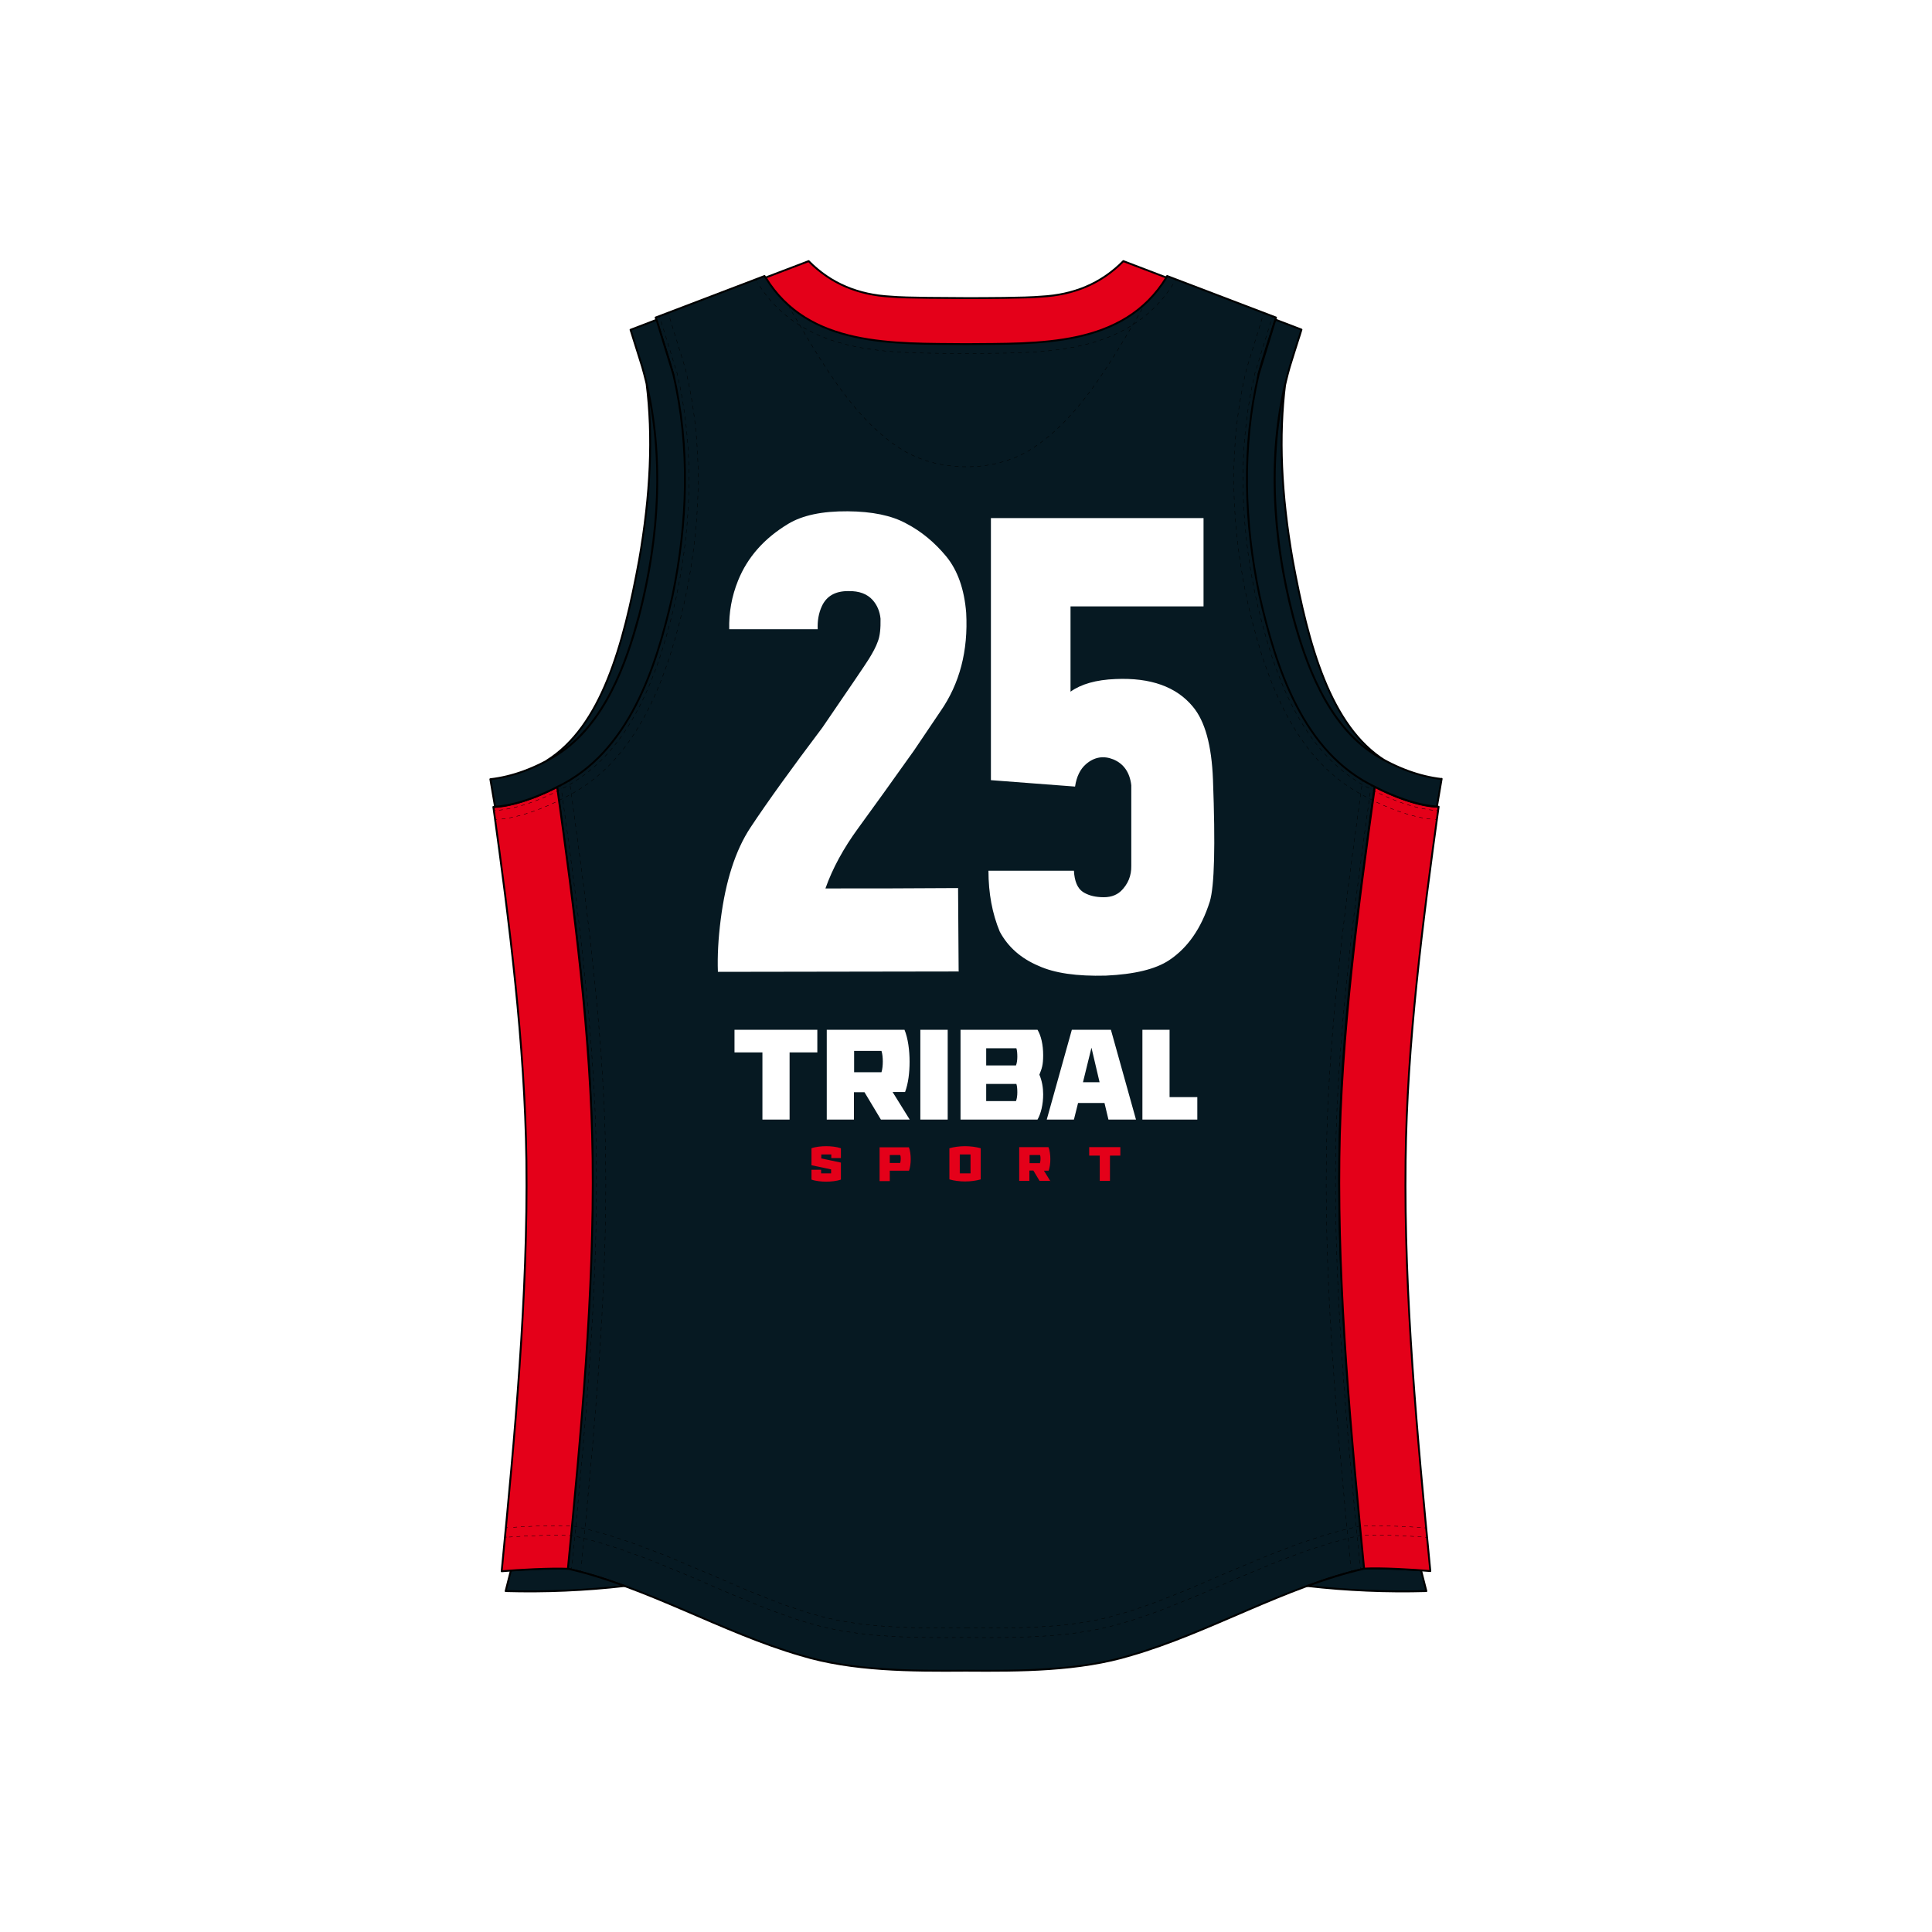 <?xml version="1.0" encoding="UTF-8"?>
<svg id="Layer_1" xmlns="http://www.w3.org/2000/svg" version="1.1" viewBox="0 0 1024 1024">
  <!-- Generator: Adobe Illustrator 29.6.0, SVG Export Plug-In . SVG Version: 2.1.1 Build 207)  -->
  <defs>
    <style>
      .st0 {
        stroke-dasharray: 2 2;
      }

      .st0, .st1, .st2, .st3, .st4, .st5, .st6, .st7, .st8, .st9 {
        stroke: #000;
      }

      .st0, .st2, .st3, .st5, .st7, .st8, .st9 {
        fill: none;
        stroke-miterlimit: 10;
        stroke-width: .2px;
      }

      .st1, .st4 {
        fill: #061922;
      }

      .st1, .st4, .st6 {
        stroke-linecap: round;
        stroke-linejoin: round;
        stroke-width: 1px;
      }

      .st10, .st6 {
        fill: #e40019;
      }

      .st11 {
        fill: #fff;
      }

      .st2 {
        stroke-dasharray: 2 2;
      }

      .st3 {
        stroke-dasharray: 2 2;
      }

      .st4, .st6 {
        fill-rule: evenodd;
      }

      .st5 {
        stroke-dasharray: 2 2;
      }

      .st7 {
        stroke-dasharray: 2 2;
      }

      .st8 {
        stroke-dasharray: 2 2;
      }
    </style>
  </defs>
  <rect class="st11" width="1024" height="1024"/>
  <g id="DESIGN">
    <path id="BACK" class="st4" d="M512,885.5h0,0,0,0,0,0,0,0,0,0,0,0,0,0,0c28.6.2,60,.2,87.5-8.2,41.5-12,81.5-36.3,123.7-45.9-7-72-14.3-147.9-13.3-220.3.8-65.5,9.8-129.2,18.7-194.1-38.3-22-50.4-76.6-57.9-117.2-5.8-33.2-8.3-67.9-3.7-101.4,2.2-8.3,6.7-21.8,9.3-30.1l-57.7-22-.5.8-106.2,31.2h0l-106.2-31.2-.5-.8-57.7,22c2.6,8.4,7.1,21.9,9.3,30.1,4.7,33.5,2.1,68.2-3.7,101.4-7.5,40.6-19.6,95.2-57.9,117.2,9,64.9,18,128.6,18.7,194.1,1,72.4-6.3,148.3-13.3,220.3,42.2,9.6,82.2,33.9,123.7,45.9,27.5,8.4,58.9,8.4,87.5,8.2h0,0,0,0,0,0,0,0,0,0,0,0,0,0,0,0Z"/>
    <path id="SIDE_TABS" class="st1" d="M300.8,831.4h0c-7.5-.4-20.7.2-30,.9l-2.8,11c20.9.6,42.2-.3,63.1-2.7-10-3.7-20.1-6.9-30.3-9.2ZM692.9,840.6c20.9,2.4,42.2,3.3,63.1,2.7l-2.8-11c-9.3-.6-22.5-1.3-30-.9h0c-10.2,2.3-20.3,5.5-30.3,9.2Z"/>
    <path id="SIDE_PANELS" class="st6" d="M723,831.4c8.9-.5,26.3.5,35.1,1.3-6.9-71.2-14-146.1-13.1-217.7.7-61.7,9-126,17.5-187.4h0c-10.2,0-25-5.9-33.8-10.6-8.9,64.2-18,131.9-18.8,196.7-.9,71.5,6.2,146.5,13.1,217.7h0ZM314.1,613.8c-.8-64.8-9.9-132.5-18.8-196.7-8.8,4.6-23.6,10.5-33.8,10.6h0c8.5,61.4,16.7,125.7,17.5,187.4.9,71.5-6.2,146.5-13.1,217.7,8.9-.8,26.2-1.7,35.1-1.3,6.9-71.2,14-146.1,13.1-217.7Z"/>
    <path id="CUFFS" class="st1" d="M764.1,412.9c-11.5-1.3-23.7-5.7-35.3-12.9-25.6-16.1-37-49.3-43.3-72.9-12.5-47.6-13.1-93.5-1.9-132.7,1.4-4.6,3-9.6,4.5-14.3.8-2.5,1-3,1.7-5.4l-13.8-5.3-8.9,29c-9,38.5-7.6,78.7.4,117,8.7,38.4,23.1,83.5,61.2,101.6,0,0,17.2,9.5,32.9,10.5l2.5-14.7h0ZM728.8,400.1c1.8,1.1,3.6,2.1,5.4,3.1-29.2-18.2-40.8-61.6-49-106-6.2-35.4-7.5-66.1-4-93.9-8.8,37.2-7.3,79.8,4.2,123.8,6.4,23.6,17.8,56.9,43.3,72.9h0ZM262.4,427.6c15.7-1,32.9-10.5,32.9-10.5,38.1-18.2,52.5-63.2,61.2-101.6,7.9-38.3,9.4-78.5.4-117l-8.9-29-13.8,5.3c.8,2.4.9,2.9,1.7,5.4,1.5,4.8,3.1,9.7,4.5,14.3,11.2,39.2,10.6,85.1-1.9,132.7-6.4,23.6-17.8,56.9-43.3,72.9-11.6,7.2-23.8,11.6-35.3,12.9l2.5,14.7h0ZM338.5,327.1c11.5-44,13-86.6,4.2-123.8,3.5,27.8,2.2,58.5-4,93.9-8.2,44.4-19.8,87.8-49,106,1.8-1,3.6-2,5.4-3.1,25.6-16.1,37-49.3,43.3-72.9h0Z"/>
    <path id="COLLAR" class="st6" d="M512,182.4c-38.3-.4-83.5,1.8-106.2-35.3l22.8-8.7c11.9,12.1,26.6,17.9,43.4,18.8,8.6.8,31,.7,40,.8,9,0,31.4,0,40-.8,16.8-.9,31.5-6.7,43.4-18.8l22.8,8.7c-22.8,37.2-67.9,34.9-106.2,35.3h0Z"/>
    <g id="LOGOS">
      <path id="Back_Numbers" class="st11" d="M508.4,514.9l-127.9.2c-.3-8.4.2-17.7,1.5-27.8,2.6-20.4,7.8-36.6,15.7-48.6,9.2-13.9,22-31.6,38.2-53.1,14.2-20.8,22.5-32.9,24.6-36.3s3.8-6.5,4.8-9.4c1.1-2.8,1.5-6.8,1.4-12-.4-3.9-1.8-7.2-4.2-9.9-2.9-3.2-7.1-4.8-12.7-4.7-7-.1-11.7,2.6-14.2,8-1.7,3.7-2.4,7.8-2.2,12.2h-46.9c-.2-8.8,1.3-17.4,4.7-25.8,5-12.4,13.9-22.4,26.5-30,7.6-4.6,18.1-6.8,31.6-6.7,12.9.1,23.2,2.2,30.9,6.4,8.1,4.2,15.2,10.1,21.4,17.6,6,7.4,9.5,17.3,10.5,29.8,1.1,20.1-3.4,37.5-13.7,52.3l-13.9,20.6c-11.8,16.6-21.7,30.4-29.6,41.2-7.9,10.8-13.7,21.5-17.4,32,21.8,0,45.3,0,70.3-.2l.3,44.1h0ZM525,274.6h112.9v46.8h-70.5v45.2c5.6-4,13.5-6.3,23.9-6.7,18.6-.8,32.2,4.1,40.9,14.6,6.5,7.7,10,20.6,10.7,38.7,1.3,35,.8,56.5-1.7,64.7-4.5,14.1-11.6,24.4-21.5,31-7.2,4.8-18.4,7.5-33.6,8.2-15.3.4-27.2-1.3-35.7-5.2-9.2-3.9-16.1-9.9-20.5-18.1-4-9.6-6-20.4-6-32.3h45.3c.3,5.6,1.9,9.3,4.7,11.2,2.6,1.7,5.7,2.6,9.5,2.8,4.5.3,8-.7,10.7-3.2,3.8-3.7,5.6-8.2,5.5-13.4v-42.7c-.8-6.8-4-11.4-9.5-13.7-5.2-2.1-10.1-1.3-14.5,2.5-3,2.6-5,6.5-5.8,11.9l-44.6-3.4v-138.9h0Z"/>
      <g id="LOGOS-2">
        <g>
          <path class="st11" d="M418.5,557.8v35.6h-14.4v-35.6h-14.8v-12h43.9v12h-14.8,0,0ZM482.2,593.4h-15.3l-8.7-14.5h-5.6v14.5h-14.4v-47.6h41.2c1.9,4.6,2.7,11.1,2.7,16.9s-.7,11.6-2.4,16.1h-6.6l9,14.5h0ZM467.2,568.3c.5-1.5.7-3.8.7-5.7s-.2-4.1-.7-5.6h-14.5v11.3h14.5ZM487.8,593.4v-47.6h14.5v47.6h-14.5ZM550.9,569.6c1.4,3.3,2,6.9,2,10.4,0,5.4-1.2,10.3-3,13.4h-40.8v-47.6h40.8c1.9,3.1,3,8,3,13.4s-.7,7.1-2,10.4ZM538.5,564.7c.5-1.3.7-3,.7-4.6s-.1-3.3-.5-4.5h-16v9.1h15.8ZM538.5,583.6c.5-1.3.7-3,.7-4.6s-.1-3.3-.5-4.5h-16v9.1h15.8ZM571.4,584.6l-2.2,8.8h-14.4l13.3-47.6h20.7l13.3,47.6h-14.6l-2.1-8.8h-14,0ZM578.5,555.3l-4.5,18.3h8.8l-4.3-18.3h0ZM634.6,581.5v11.9h-29.1v-47.6h14.4v35.7h14.8Z"/>
          <g>
            <path class="st10" d="M440.6,611.9h-5.3v2.1l10.4,2.2v9c-2.2.8-5.3,1.1-7.8,1.1s-5.6-.3-7.8-1.1v-5.2h5.1v1.9h5.3v-2.1l-10.4-2.2v-9c2.2-.8,5.3-1.1,7.8-1.1s5.5.3,7.8,1.1v5.2h-5.1v-1.9h0Z"/>
            <path class="st10" d="M481.7,608c.7,1.7,1,4.2,1,6.4s-.3,4.4-.9,6.1h-10.2v5.5h-5.4v-17.9h15.5,0ZM471.6,616.4h5.5c.2-.6.3-1.4.3-2.1s0-1.6-.3-2.1h-5.5v4.3h0Z"/>
            <path class="st10" d="M519.8,608.6v16.5c-2.4.7-5.5,1.1-8.3,1.1s-5.9-.4-8.3-1.1v-16.5c2.4-.7,5.5-1.1,8.3-1.1s5.9.4,8.3,1.1ZM508.7,621.9h5.7v-10h-5.7v10Z"/>
            <path class="st10" d="M556.8,625.9h-5.8l-3.3-5.5h-2.1v5.5h-5.4v-17.9h15.5c.7,1.7,1,4.2,1,6.4s-.3,4.4-.9,6.1h-2.5l3.4,5.5h0ZM551.2,616.4c.2-.6.3-1.4.3-2.1s0-1.6-.3-2.1h-5.5v4.3h5.5Z"/>
            <path class="st10" d="M588.3,612.5v13.4h-5.4v-13.4h-5.6v-4.5h16.5v4.5h-5.6,0Z"/>
          </g>
        </g>
      </g>
    </g>
    <g id="STITCHING">
      <g>
        <line class="st9" x1="669.9" y1="165.8" x2="669.6" y2="166.7"/>
        <path class="st2" d="M669,168.6l-8.6,27.9v.2c-8.7,36.9-8.6,77.2.3,120h0c3.9,17.5,9.8,40,20.2,60.2,11.4,22.2,26,37.3,44.6,46.2,2.4,1.3,18.3,9.7,34.1,11.2"/>
        <path class="st9" d="M760.6,434.4c.2,0,.4,0,.5,0h.4"/>
      </g>
      <g>
        <line class="st9" x1="674.5" y1="167.5" x2="674.2" y2="168.5"/>
        <path class="st3" d="M673.6,170.4l-8.5,27.5h0c-8.5,36.3-8.4,75.9.3,117.9h0c3.9,17.1,9.6,39.2,19.8,58.9,10.9,21.2,24.8,35.6,42.5,44.1,1.2.7,17.2,9.3,32.5,10.7"/>
        <path class="st9" d="M761.3,429.5c0,0,.1,0,.2,0h.8"/>
      </g>
      <g>
        <line class="st9" x1="354.1" y1="165.8" x2="354.4" y2="166.7"/>
        <path class="st2" d="M355,168.6l8.6,27.9v.2c8.7,36.9,8.6,77.2-.3,120h0c-3.9,17.5-9.8,40-20.2,60.2-11.4,22.2-26,37.3-44.6,46.2-2.4,1.3-18.3,9.7-34.1,11.2"/>
        <path class="st9" d="M263.4,434.4c-.2,0-.4,0-.5,0h-.4"/>
      </g>
      <g>
        <line class="st9" x1="349.5" y1="167.5" x2="349.8" y2="168.5"/>
        <path class="st3" d="M350.4,170.4l8.5,27.5h0c8.5,36.3,8.4,75.9-.3,117.9h0c-3.9,17.1-9.6,39.2-19.8,58.9-10.9,21.2-24.8,35.6-42.5,44.1-1.2.7-17.2,9.3-32.5,10.7"/>
        <path class="st9" d="M262.7,429.5h-.2s-.8,0-.8,0"/>
      </g>
      <g>
        <line class="st9" x1="623.3" y1="148.1" x2="622.8" y2="148.9"/>
        <path class="st5" d="M621.8,150.6c-10.2,16.1-25.3,26.6-46,31.9-18,4.6-37.5,4.7-56.3,4.8-2.5,0-5,0-7.5,0h-.1c-2.5,0-5,0-7.5,0-18.8-.1-38.2-.2-56.3-4.8-21.1-5.4-36.4-16.1-46.6-32.7"/>
        <line class="st9" x1="401.1" y1="148.9" x2="400.6" y2="148.1"/>
      </g>
      <g>
        <line class="st9" x1="301.8" y1="413.6" x2="301.9" y2="414.5"/>
        <path class="st8" d="M302.2,416.5c8,57.9,18,129.8,18.8,197.2,1,73.2-6.4,149.8-13,217.5"/>
        <line class="st9" x1="307.9" y1="832.2" x2="307.8" y2="833.2"/>
      </g>
      <g>
        <path class="st9" d="M303,831.6c0-.3,0-.7,0-1"/>
        <path class="st7" d="M303.3,828.7c6.5-67.1,13.7-142.7,12.8-214.9-.8-66.7-10.6-138.1-18.6-195.7"/>
        <path class="st9" d="M297.3,417.1c0-.1,0-.2,0-.3v-.6"/>
      </g>
      <g>
        <line class="st9" x1="722.2" y1="413.6" x2="722.1" y2="414.5"/>
        <path class="st8" d="M721.8,416.5c-8,57.9-18,129.8-18.8,197.2-1,73.2,6.4,149.8,13,217.5"/>
        <line class="st9" x1="716.1" y1="832.2" x2="716.2" y2="833.2"/>
      </g>
      <g>
        <path class="st9" d="M721,831.6c0-.3,0-.7,0-1"/>
        <path class="st7" d="M720.7,828.7c-6.5-67.1-13.7-142.7-12.8-214.9.8-66.7,10.6-138.1,18.6-195.7"/>
        <path class="st9" d="M726.7,417.1c0-.1,0-.2,0-.3v-.6"/>
      </g>
      <g>
        <path class="st9" d="M755.9,809.8c-.3,0-.6,0-1,0"/>
        <path class="st8" d="M753,809.6c-7.7-.5-16.9-.9-24.2-.9s-4.8,0-6.7.2h-1.9c0,.1-1.9.5-1.9.5-25.1,5.7-48.8,16-71.8,25.8-18.4,7.9-35.7,15.4-53.1,20.4h-.2c-21.1,6.5-46.5,7.3-68.6,7.3s-8.5,0-12.4,0c-4,0-8.2,0-12.4,0-22.1,0-47.5-.9-68.6-7.3h-.2c-17.4-5.1-34.8-12.6-53.1-20.5-23-9.9-46.7-20.1-71.8-25.8l-1.9-.4h-1.9c-1.9-.2-4.2-.3-6.7-.3-7.6,0-17.2.5-25.1,1"/>
        <path class="st9" d="M269.1,809.7c-.3,0-.7,0-1,0"/>
      </g>
      <g>
        <path class="st9" d="M756.4,814.8c-.3,0-.6,0-1,0"/>
        <path class="st3" d="M753.4,814.6c-9.8-.7-23-1.3-31.1-.8h-1.5c0,0-1.5.4-1.5.4-24.7,5.6-48.2,15.8-71,25.6-18.5,8-36,15.5-53.7,20.6h-.2c-25.8,7.9-57.3,7.7-82.4,7.5-25.2.2-56.6.4-82.4-7.4h-.2c-17.7-5.2-35.2-12.7-53.7-20.7-22.8-9.8-46.3-19.9-71-25.6l-1.5-.3h-1.5c-8.4-.5-22.2.1-32.1.8"/>
        <path class="st9" d="M268.6,814.7c-.3,0-.7,0-1,0"/>
      </g>
      <g>
        <path class="st9" d="M606.9,161.1c-.2.3-.3.6-.5.8"/>
        <path class="st0" d="M605.4,163.7c-1,1.7-2,3.5-3,5.1-15.9,27-32.4,54.9-57,70-9.7,5.7-21.2,8.7-33.3,8.6h-.2c-12.1,0-23.5-3-33.1-8.6-24.6-15.1-41.1-43-57-70-1.2-2-2.4-4-3.5-6"/>
        <path class="st9" d="M417.6,162c-.2-.3-.3-.6-.5-.8"/>
      </g>
    </g>
  </g>
</svg>